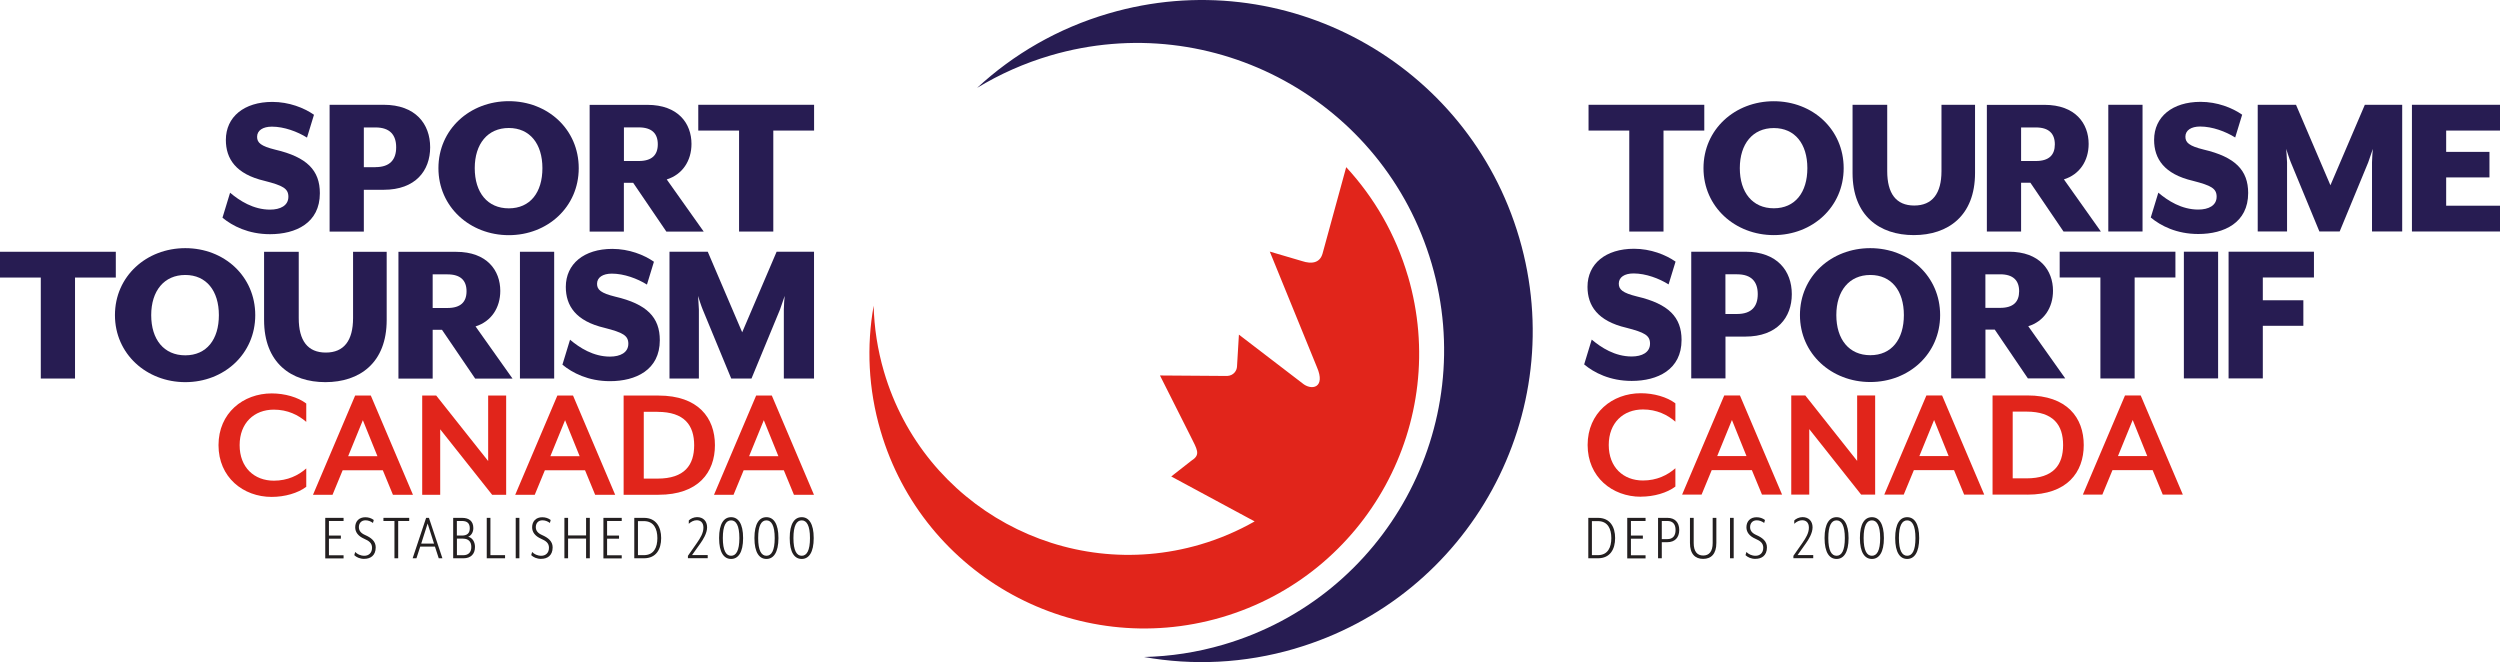 <?xml version="1.0" encoding="UTF-8"?>
<svg xmlns="http://www.w3.org/2000/svg" id="Layer_1" data-name="Layer 1" version="1.1" viewBox="0 0 408.22 108.11">
  <defs>
    <style>
      .cls-1, .cls-2, .cls-3, .cls-4, .cls-5 {
        stroke-width: 0px;
      }

      .cls-1, .cls-3 {
        fill-rule: evenodd;
      }

      .cls-1, .cls-5 {
        fill: #e1251b;
      }

      .cls-2, .cls-3 {
        fill: #271c52;
      }

      .cls-4 {
        fill: #231f20;
      }
    </style>
  </defs>
  <g>
    <g>
      <path class="cls-4" d="M53.11,91.16v-6.6h2.99v.51h-2.39v2.38h1.95v.51h-1.95v2.71h2.39v.51h-2.99Z"></path>
      <path class="cls-4" d="M59.5,91.26c-.76,0-1.31-.28-1.65-.61l.15-.52c.33.35.85.62,1.5.62s1.25-.41,1.25-1.31c0-.78-.52-1.13-1.29-1.47-.98-.43-1.46-1.08-1.46-1.87,0-1,.65-1.64,1.65-1.64.53,0,.99.15,1.38.45l-.13.48c-.39-.28-.78-.43-1.22-.43-.68,0-1.08.47-1.08,1.11,0,.54.28.97,1.01,1.29.98.43,1.74,1,1.74,2.02,0,1.38-.92,1.87-1.85,1.87Z"></path>
      <path class="cls-4" d="M65.02,85.07v6.09h-.61v-6.09h-1.8v-.51h4.21v.51h-1.8Z"></path>
      <path class="cls-4" d="M71.64,91.16l-.62-1.91h-2.4l-.62,1.91h-.62l2.2-6.6h.46l2.2,6.6h-.62ZM69.82,85.5l-1.04,3.26h2.09l-1.04-3.26Z"></path>
      <path class="cls-4" d="M75.69,91.16h-1.69v-6.6h1.46c1.12,0,1.83.53,1.83,1.67,0,.66-.33,1.22-.84,1.41.7.18,1.11.85,1.11,1.67,0,1.17-.69,1.85-1.87,1.85ZM75.43,85.07h-.83v2.38h.83c.79,0,1.28-.33,1.28-1.19s-.48-1.19-1.28-1.19ZM75.64,87.95h-1.03v2.71h1.03c.83,0,1.32-.46,1.32-1.35s-.5-1.35-1.32-1.35Z"></path>
      <path class="cls-4" d="M79.48,91.16v-6.6h.6v6.09h2.39v.51h-2.99Z"></path>
      <path class="cls-4" d="M84.21,91.16v-6.6h.6v6.6h-.6Z"></path>
      <path class="cls-4" d="M88.39,91.26c-.76,0-1.31-.28-1.65-.61l.15-.52c.33.35.85.62,1.5.62s1.25-.41,1.25-1.31c0-.78-.52-1.13-1.29-1.47-.98-.43-1.46-1.08-1.46-1.87,0-1,.65-1.64,1.65-1.64.53,0,.99.15,1.38.45l-.13.48c-.38-.28-.78-.43-1.22-.43-.68,0-1.08.47-1.08,1.11,0,.54.28.97,1.01,1.29.98.43,1.74,1,1.74,2.02,0,1.38-.92,1.87-1.85,1.87Z"></path>
      <path class="cls-4" d="M95.7,91.16v-3.22h-2.94v3.22h-.6v-6.6h.6v2.87h2.94v-2.87h.61v6.6h-.61Z"></path>
      <path class="cls-4" d="M98.53,91.16v-6.6h2.99v.51h-2.39v2.38h1.95v.51h-1.95v2.71h2.39v.51h-2.99Z"></path>
      <path class="cls-4" d="M107.96,87.86c0,1.82-.81,3.3-2.81,3.3h-1.58v-6.6h1.58c1.99,0,2.81,1.5,2.81,3.3ZM104.17,85.08v5.57h.96c1.67,0,2.21-1.31,2.21-2.78s-.54-2.78-2.21-2.78h-.96Z"></path>
      <path class="cls-4" d="M112.33,91.16v-.4l1.46-2.09c.55-.79,1.07-1.62,1.07-2.51s-.52-1.21-1.1-1.21c-.45,0-.92.23-1.29.58v-.54c.25-.28.81-.55,1.35-.55.99,0,1.64.64,1.64,1.67,0,.97-.67,2.01-1.07,2.58l-1.39,1.95h2.56v.51h-3.25Z"></path>
      <path class="cls-4" d="M119.38,91.27c-1.16,0-1.96-1.03-1.96-3.41s.8-3.41,1.96-3.41,1.96,1.04,1.96,3.41-.81,3.41-1.96,3.41ZM119.38,84.97c-.84,0-1.35.85-1.35,2.89s.52,2.89,1.35,2.89,1.35-.85,1.35-2.89-.53-2.89-1.35-2.89Z"></path>
      <path class="cls-4" d="M125.15,91.27c-1.16,0-1.96-1.03-1.96-3.41s.8-3.41,1.96-3.41,1.96,1.04,1.96,3.41-.81,3.41-1.96,3.41ZM125.15,84.97c-.84,0-1.35.85-1.35,2.89s.52,2.89,1.35,2.89,1.35-.85,1.35-2.89-.53-2.89-1.35-2.89Z"></path>
      <path class="cls-4" d="M130.91,91.27c-1.16,0-1.96-1.03-1.96-3.41s.8-3.41,1.96-3.41,1.96,1.04,1.96,3.41-.81,3.41-1.96,3.41ZM130.91,84.97c-.84,0-1.35.85-1.35,2.89s.52,2.89,1.35,2.89,1.35-.85,1.35-2.89-.53-2.89-1.35-2.89Z"></path>
    </g>
    <g>
      <g>
        <path class="cls-2" d="M36.33,35.54l1.24-4.07c1.55,1.31,3.8,2.76,6.52,2.76,1.69,0,3-.66,3-2.1,0-1.35-.9-1.83-3.86-2.59-4.73-1.1-6.35-3.62-6.35-6.69,0-3.76,2.97-6.21,7.59-6.21,2.73,0,5.18.97,6.8,2.1l-1.14,3.73c-1.55-.97-3.73-1.79-5.73-1.79-1.48,0-2.42.62-2.42,1.66,0,.97.62,1.52,2.97,2.1,5.18,1.21,7.28,3.38,7.28,7.11,0,4.87-3.93,6.69-8.14,6.69-3.55,0-6.14-1.35-7.76-2.69Z"></path>
        <path class="cls-2" d="M53.82,17.11h8.83c5.21,0,7.59,3.14,7.59,6.94s-2.38,6.94-7.59,6.94h-3.24v6.83h-5.59v-20.7ZM61.31,27.29c2.38,0,3.38-1.24,3.38-3.24s-1-3.24-3.38-3.24h-1.9v6.49h1.9Z"></path>
        <path class="cls-2" d="M71.59,27.46c0-6.35,5.14-10.94,11.49-10.94s11.42,4.59,11.42,10.94-5.11,10.94-11.42,10.94-11.49-4.59-11.49-10.94ZM88.57,27.46c0-3.97-2.04-6.56-5.49-6.56s-5.56,2.59-5.56,6.56,2.07,6.56,5.56,6.56,5.49-2.59,5.49-6.56Z"></path>
        <path class="cls-2" d="M114.92,37.82h-6.11l-5.42-7.97h-1.52v7.97h-5.59v-20.7h9.42c5.04,0,7.21,3.04,7.21,6.38,0,2.76-1.48,5-4.04,5.8l6.04,8.52ZM104.3,26.29c2.14,0,3.11-.97,3.11-2.73s-.97-2.76-3.11-2.76h-2.42v5.49h2.42Z"></path>
        <path class="cls-2" d="M120.68,21.32h-6.66v-4.21h18.91v4.21h-6.66v16.49h-5.59v-16.49Z"></path>
      </g>
      <g>
        <path class="cls-2" d="M6.66,45.32H0v-4.21h18.91v4.21h-6.66v16.49h-5.59v-16.49Z"></path>
        <path class="cls-2" d="M18.77,51.46c0-6.35,5.14-10.94,11.49-10.94s11.42,4.59,11.42,10.94-5.11,10.94-11.42,10.94-11.49-4.59-11.49-10.94ZM35.74,51.46c0-3.97-2.04-6.56-5.49-6.56s-5.56,2.59-5.56,6.56,2.07,6.56,5.56,6.56,5.49-2.59,5.49-6.56Z"></path>
        <path class="cls-2" d="M43.12,52.26v-11.14h5.66v10.83c0,3.66,1.45,5.62,4.42,5.62s4.45-1.97,4.45-5.62v-10.83h5.49v11.14c0,7-4.42,10.14-10.01,10.14s-10.01-3.14-10.01-10.14Z"></path>
        <path class="cls-2" d="M83.7,61.82h-6.11l-5.42-7.97h-1.52v7.97h-5.59v-20.7h9.42c5.04,0,7.21,3.04,7.21,6.38,0,2.76-1.48,5-4.04,5.8l6.04,8.52ZM73.07,50.29c2.14,0,3.11-.97,3.11-2.73s-.97-2.76-3.11-2.76h-2.42v5.49h2.42Z"></path>
        <path class="cls-2" d="M84.9,41.11h5.59v20.7h-5.59v-20.7Z"></path>
        <path class="cls-2" d="M91.84,59.54l1.24-4.07c1.55,1.31,3.8,2.76,6.52,2.76,1.69,0,3-.66,3-2.1,0-1.35-.9-1.83-3.86-2.59-4.73-1.1-6.35-3.62-6.35-6.69,0-3.76,2.97-6.21,7.59-6.21,2.73,0,5.18.97,6.8,2.1l-1.14,3.73c-1.55-.97-3.73-1.79-5.73-1.79-1.48,0-2.42.62-2.42,1.66,0,.97.62,1.52,2.97,2.1,5.18,1.21,7.28,3.38,7.28,7.11,0,4.87-3.93,6.69-8.14,6.69-3.55,0-6.14-1.35-7.76-2.69Z"></path>
        <path class="cls-2" d="M109.33,41.11h6.24l5.62,13.15,5.62-13.15h6.11v20.7h-4.93v-11.28c0-.48.1-2.07.14-2.21l-.76,2.21-4.66,11.28h-3.31l-4.66-11.28c-.21-.48-.69-1.97-.76-2.21,0,.14.14,1.73.14,2.21v11.28h-4.8v-20.7Z"></path>
      </g>
      <g>
        <path class="cls-5" d="M44.37,81.14c-4.67,0-8.69-3.21-8.69-8.45s4.02-8.45,8.69-8.45c2.13,0,4.29.62,5.64,1.65v3c-1.3-1.13-3.05-2-5.29-2-3.21,0-5.59,2.16-5.59,5.8s2.38,5.8,5.59,5.8c2.24,0,4-.86,5.29-2v3c-1.35,1.03-3.51,1.65-5.64,1.65Z"></path>
        <path class="cls-5" d="M64.16,80.79l-1.65-4h-6.56l-1.65,4h-3.19l6.88-16.2h2.56l6.88,16.2h-3.29ZM59.25,68.61l-2.4,5.88h4.78l-2.38-5.88Z"></path>
        <path class="cls-5" d="M80.36,80.79l-8.48-10.69v10.69h-2.94v-16.2h2.29l8.48,10.69v-10.69h2.94v16.2h-2.29Z"></path>
        <path class="cls-5" d="M97.18,80.79l-1.65-4h-6.56l-1.65,4h-3.19l6.88-16.2h2.56l6.88,16.2h-3.29ZM92.27,68.61l-2.4,5.88h4.78l-2.38-5.88Z"></path>
        <path class="cls-5" d="M107.53,80.79h-5.7v-16.2h5.7c6.48,0,9.21,3.64,9.21,8.1s-2.73,8.1-9.21,8.1ZM107.36,67.24h-2.24v10.91h2.24c4.43,0,5.99-2.21,5.99-5.45s-1.57-5.45-5.99-5.45Z"></path>
        <path class="cls-5" d="M129.64,80.79l-1.65-4h-6.56l-1.65,4h-3.19l6.88-16.2h2.56l6.88,16.2h-3.29ZM124.72,68.61l-2.4,5.88h4.78l-2.38-5.88Z"></path>
      </g>
    </g>
  </g>
  <g>
    <path class="cls-3" d="M211.43,105.92c-8.28,2.43-16.68,2.78-24.63,1.36,4.3-.1,8.65-.75,12.97-2.02,26.57-7.79,41.79-35.64,34-62.21-7.79-26.57-35.64-41.79-62.21-34-4.32,1.27-8.34,3.07-12.01,5.3,5.93-5.49,13.19-9.73,21.47-12.15,28.64-8.4,58.67,8.02,67.06,36.66,8.4,28.64-8.02,58.67-36.66,67.06"></path>
    <path class="cls-1" d="M229.9,45.11c-2.01-6.85-5.51-12.85-10.04-17.77l-.04-.05-3.87,14.14c-.45,1.54-1.81,1.7-3.31,1.21l-5.3-1.56,7.69,18.85c1.5,3.42-.89,3.92-2.39,2.63l-10.34-7.92-.31,5.19c-.02.68-.55,1.51-1.61,1.56l-10.97-.08,4.96,9.85c1.08,2.19,1.75,3.06.23,4.02l-3.35,2.62,13.62,7.34c-2.75,1.56-5.71,2.84-8.88,3.77-22.06,6.47-45.18-6.17-51.65-28.23-1.05-3.59-1.6-7.2-1.68-10.77-1.18,6.61-.89,13.58,1.13,20.45,6.97,23.78,31.9,37.41,55.68,30.44,23.78-6.97,37.41-31.9,30.44-55.68Z"></path>
  </g>
  <g>
    <g>
      <path class="cls-4" d="M263.73,87.86c0,1.82-.81,3.3-2.8,3.3h-1.58v-6.6h1.58c1.99,0,2.8,1.5,2.8,3.3ZM259.94,85.08v5.57h.96c1.67,0,2.21-1.31,2.21-2.78s-.54-2.78-2.21-2.78h-.96Z"></path>
      <path class="cls-4" d="M265.71,91.16v-6.6h2.99v.51h-2.39v2.38h1.95v.51h-1.95v2.71h2.39v.51h-2.99Z"></path>
      <path class="cls-4" d="M272.28,88.53h-.93v2.63h-.61v-6.6h1.54c1.19,0,1.92.72,1.92,1.98s-.74,1.99-1.92,1.99ZM272.27,85.07h-.92v2.96h.92c.85,0,1.33-.51,1.33-1.49s-.48-1.47-1.33-1.47Z"></path>
      <path class="cls-4" d="M278.11,91.26c-1.31,0-2.16-.8-2.16-2.6v-4.1h.61v4.11c0,1.4.59,2.04,1.55,2.04s1.55-.64,1.55-2.04v-4.11h.6v4.1c0,1.79-.85,2.6-2.16,2.6Z"></path>
      <path class="cls-4" d="M282.49,91.16v-6.6h.6v6.6h-.6Z"></path>
      <path class="cls-4" d="M286.67,91.26c-.76,0-1.31-.28-1.65-.61l.15-.52c.33.35.85.62,1.5.62s1.25-.41,1.25-1.31c0-.78-.52-1.13-1.29-1.47-.98-.43-1.46-1.08-1.46-1.87,0-1,.65-1.64,1.65-1.64.53,0,.99.15,1.38.45l-.13.48c-.39-.28-.78-.43-1.22-.43-.68,0-1.08.47-1.08,1.11,0,.54.28.97,1.01,1.29.98.43,1.74,1,1.74,2.02,0,1.38-.92,1.87-1.85,1.87Z"></path>
      <path class="cls-4" d="M292.84,91.16v-.4l1.46-2.09c.55-.79,1.07-1.62,1.07-2.51s-.52-1.21-1.1-1.21c-.45,0-.92.23-1.29.58v-.54c.25-.28.81-.55,1.35-.55.99,0,1.64.64,1.64,1.67,0,.97-.67,2.01-1.07,2.58l-1.38,1.95h2.56v.51h-3.25Z"></path>
      <path class="cls-4" d="M299.89,91.27c-1.16,0-1.96-1.03-1.96-3.41s.8-3.41,1.96-3.41,1.96,1.04,1.96,3.41-.81,3.41-1.96,3.41ZM299.89,84.97c-.84,0-1.35.85-1.35,2.89s.52,2.89,1.35,2.89,1.35-.85,1.35-2.89-.53-2.89-1.35-2.89Z"></path>
      <path class="cls-4" d="M305.66,91.27c-1.16,0-1.96-1.03-1.96-3.41s.8-3.41,1.96-3.41,1.96,1.04,1.96,3.41-.81,3.41-1.96,3.41ZM305.66,84.97c-.84,0-1.35.85-1.35,2.89s.52,2.89,1.35,2.89,1.35-.85,1.35-2.89-.53-2.89-1.35-2.89Z"></path>
      <path class="cls-4" d="M311.42,91.27c-1.16,0-1.96-1.03-1.96-3.41s.8-3.41,1.96-3.41,1.96,1.04,1.96,3.41-.81,3.41-1.96,3.41ZM311.42,84.97c-.84,0-1.35.85-1.35,2.89s.52,2.89,1.35,2.89,1.35-.85,1.35-2.89-.53-2.89-1.35-2.89Z"></path>
    </g>
    <g>
      <g>
        <path class="cls-2" d="M266.05,21.32h-6.66v-4.21h18.9v4.21h-6.66v16.49h-5.59v-16.49Z"></path>
        <path class="cls-2" d="M278.16,27.46c0-6.35,5.14-10.93,11.48-10.93s11.41,4.59,11.41,10.93-5.1,10.93-11.41,10.93-11.48-4.59-11.48-10.93ZM295.12,27.46c0-3.97-2.03-6.55-5.48-6.55s-5.55,2.59-5.55,6.55,2.07,6.55,5.55,6.55,5.48-2.59,5.48-6.55Z"></path>
        <path class="cls-2" d="M302.5,28.25v-11.14h5.66v10.83c0,3.66,1.45,5.62,4.41,5.62s4.45-1.97,4.45-5.62v-10.83h5.48v11.14c0,7-4.41,10.14-10,10.14s-10-3.14-10-10.14Z"></path>
        <path class="cls-2" d="M343.05,37.81h-6.1l-5.41-7.97h-1.52v7.97h-5.59v-20.69h9.41c5.04,0,7.21,3.04,7.21,6.38,0,2.76-1.48,5-4.04,5.79l6.04,8.52ZM332.43,26.29c2.14,0,3.1-.97,3.1-2.72s-.97-2.76-3.1-2.76h-2.41v5.48h2.41Z"></path>
        <path class="cls-2" d="M344.26,17.11h5.59v20.69h-5.59v-20.69Z"></path>
        <path class="cls-2" d="M351.19,35.53l1.24-4.07c1.55,1.31,3.79,2.76,6.52,2.76,1.69,0,3-.66,3-2.1,0-1.35-.9-1.83-3.86-2.59-4.72-1.1-6.35-3.62-6.35-6.69,0-3.76,2.97-6.21,7.59-6.21,2.72,0,5.17.97,6.79,2.1l-1.14,3.72c-1.55-.97-3.72-1.79-5.72-1.79-1.48,0-2.41.62-2.41,1.66,0,.97.62,1.52,2.97,2.1,5.17,1.21,7.28,3.38,7.28,7.1,0,4.86-3.93,6.69-8.14,6.69-3.55,0-6.14-1.34-7.76-2.69Z"></path>
        <path class="cls-2" d="M368.67,17.11h6.24l5.62,13.14,5.62-13.14h6.1v20.69h-4.93v-11.28c0-.48.1-2.07.14-2.21l-.76,2.21-4.66,11.28h-3.31l-4.66-11.28c-.21-.48-.69-1.97-.76-2.21,0,.14.14,1.72.14,2.21v11.28h-4.79v-20.69Z"></path>
        <path class="cls-2" d="M393.84,17.11h14.38v4.21h-8.79v3.48h7.07v4.17h-7.07v4.62h8.79v4.21h-14.38v-20.69Z"></path>
      </g>
      <g>
        <path class="cls-2" d="M258.67,59.52l1.24-4.07c1.55,1.31,3.79,2.76,6.52,2.76,1.69,0,3-.66,3-2.1,0-1.35-.9-1.83-3.86-2.59-4.72-1.1-6.35-3.62-6.35-6.69,0-3.76,2.97-6.21,7.59-6.21,2.72,0,5.17.97,6.79,2.1l-1.14,3.72c-1.55-.97-3.72-1.79-5.72-1.79-1.48,0-2.41.62-2.41,1.66,0,.97.62,1.52,2.97,2.1,5.17,1.21,7.28,3.38,7.28,7.1,0,4.86-3.93,6.69-8.14,6.69-3.55,0-6.14-1.34-7.76-2.69Z"></path>
        <path class="cls-2" d="M276.16,41.1h8.83c5.21,0,7.59,3.14,7.59,6.93s-2.38,6.93-7.59,6.93h-3.24v6.83h-5.59v-20.69ZM283.64,51.27c2.38,0,3.38-1.24,3.38-3.24s-1-3.24-3.38-3.24h-1.9v6.48h1.9Z"></path>
        <path class="cls-2" d="M293.91,51.45c0-6.35,5.14-10.93,11.48-10.93s11.41,4.59,11.41,10.93-5.1,10.93-11.41,10.93-11.48-4.59-11.48-10.93ZM310.88,51.45c0-3.97-2.03-6.55-5.48-6.55s-5.55,2.59-5.55,6.55,2.07,6.55,5.55,6.55,5.48-2.59,5.48-6.55Z"></path>
        <path class="cls-2" d="M337.23,61.79h-6.1l-5.41-7.97h-1.52v7.97h-5.59v-20.69h9.41c5.04,0,7.21,3.04,7.21,6.38,0,2.76-1.48,5-4.04,5.79l6.04,8.52ZM326.6,50.27c2.14,0,3.1-.97,3.1-2.72s-.97-2.76-3.1-2.76h-2.41v5.48h2.41Z"></path>
        <path class="cls-2" d="M342.98,45.31h-6.66v-4.21h18.9v4.21h-6.66v16.49h-5.59v-16.49Z"></path>
        <path class="cls-2" d="M356.6,41.1h5.59v20.69h-5.59v-20.69Z"></path>
        <path class="cls-2" d="M363.91,41.1h13.93v4.21h-8.35v3.72h6.62v4.17h-6.62v8.59h-5.59v-20.69Z"></path>
      </g>
      <g>
        <path class="cls-5" d="M267.93,81.11c-4.67,0-8.69-3.21-8.69-8.45s4.02-8.45,8.69-8.45c2.13,0,4.29.62,5.64,1.65v3c-1.29-1.13-3.05-2-5.29-2-3.21,0-5.59,2.16-5.59,5.8s2.37,5.8,5.59,5.8c2.24,0,3.99-.86,5.29-2v2.99c-1.35,1.03-3.51,1.65-5.64,1.65Z"></path>
        <path class="cls-5" d="M287.71,80.76l-1.65-3.99h-6.56l-1.65,3.99h-3.18l6.88-16.19h2.56l6.88,16.19h-3.29ZM282.8,68.59l-2.4,5.88h4.78l-2.37-5.88Z"></path>
        <path class="cls-5" d="M303.9,80.76l-8.47-10.69v10.69h-2.94v-16.19h2.29l8.47,10.69v-10.69h2.94v16.19h-2.29Z"></path>
        <path class="cls-5" d="M320.72,80.76l-1.65-3.99h-6.56l-1.65,3.99h-3.18l6.88-16.19h2.56l6.88,16.19h-3.29ZM315.81,68.59l-2.4,5.88h4.78l-2.37-5.88Z"></path>
        <path class="cls-5" d="M331.05,80.76h-5.69v-16.19h5.69c6.48,0,9.2,3.64,9.2,8.1s-2.73,8.1-9.2,8.1ZM330.89,67.21h-2.24v10.9h2.24c4.43,0,5.99-2.21,5.99-5.45s-1.56-5.45-5.99-5.45Z"></path>
        <path class="cls-5" d="M353.15,80.76l-1.65-3.99h-6.56l-1.65,3.99h-3.18l6.88-16.19h2.56l6.88,16.19h-3.29ZM348.24,68.59l-2.4,5.88h4.78l-2.37-5.88Z"></path>
      </g>
    </g>
  </g>
</svg>
